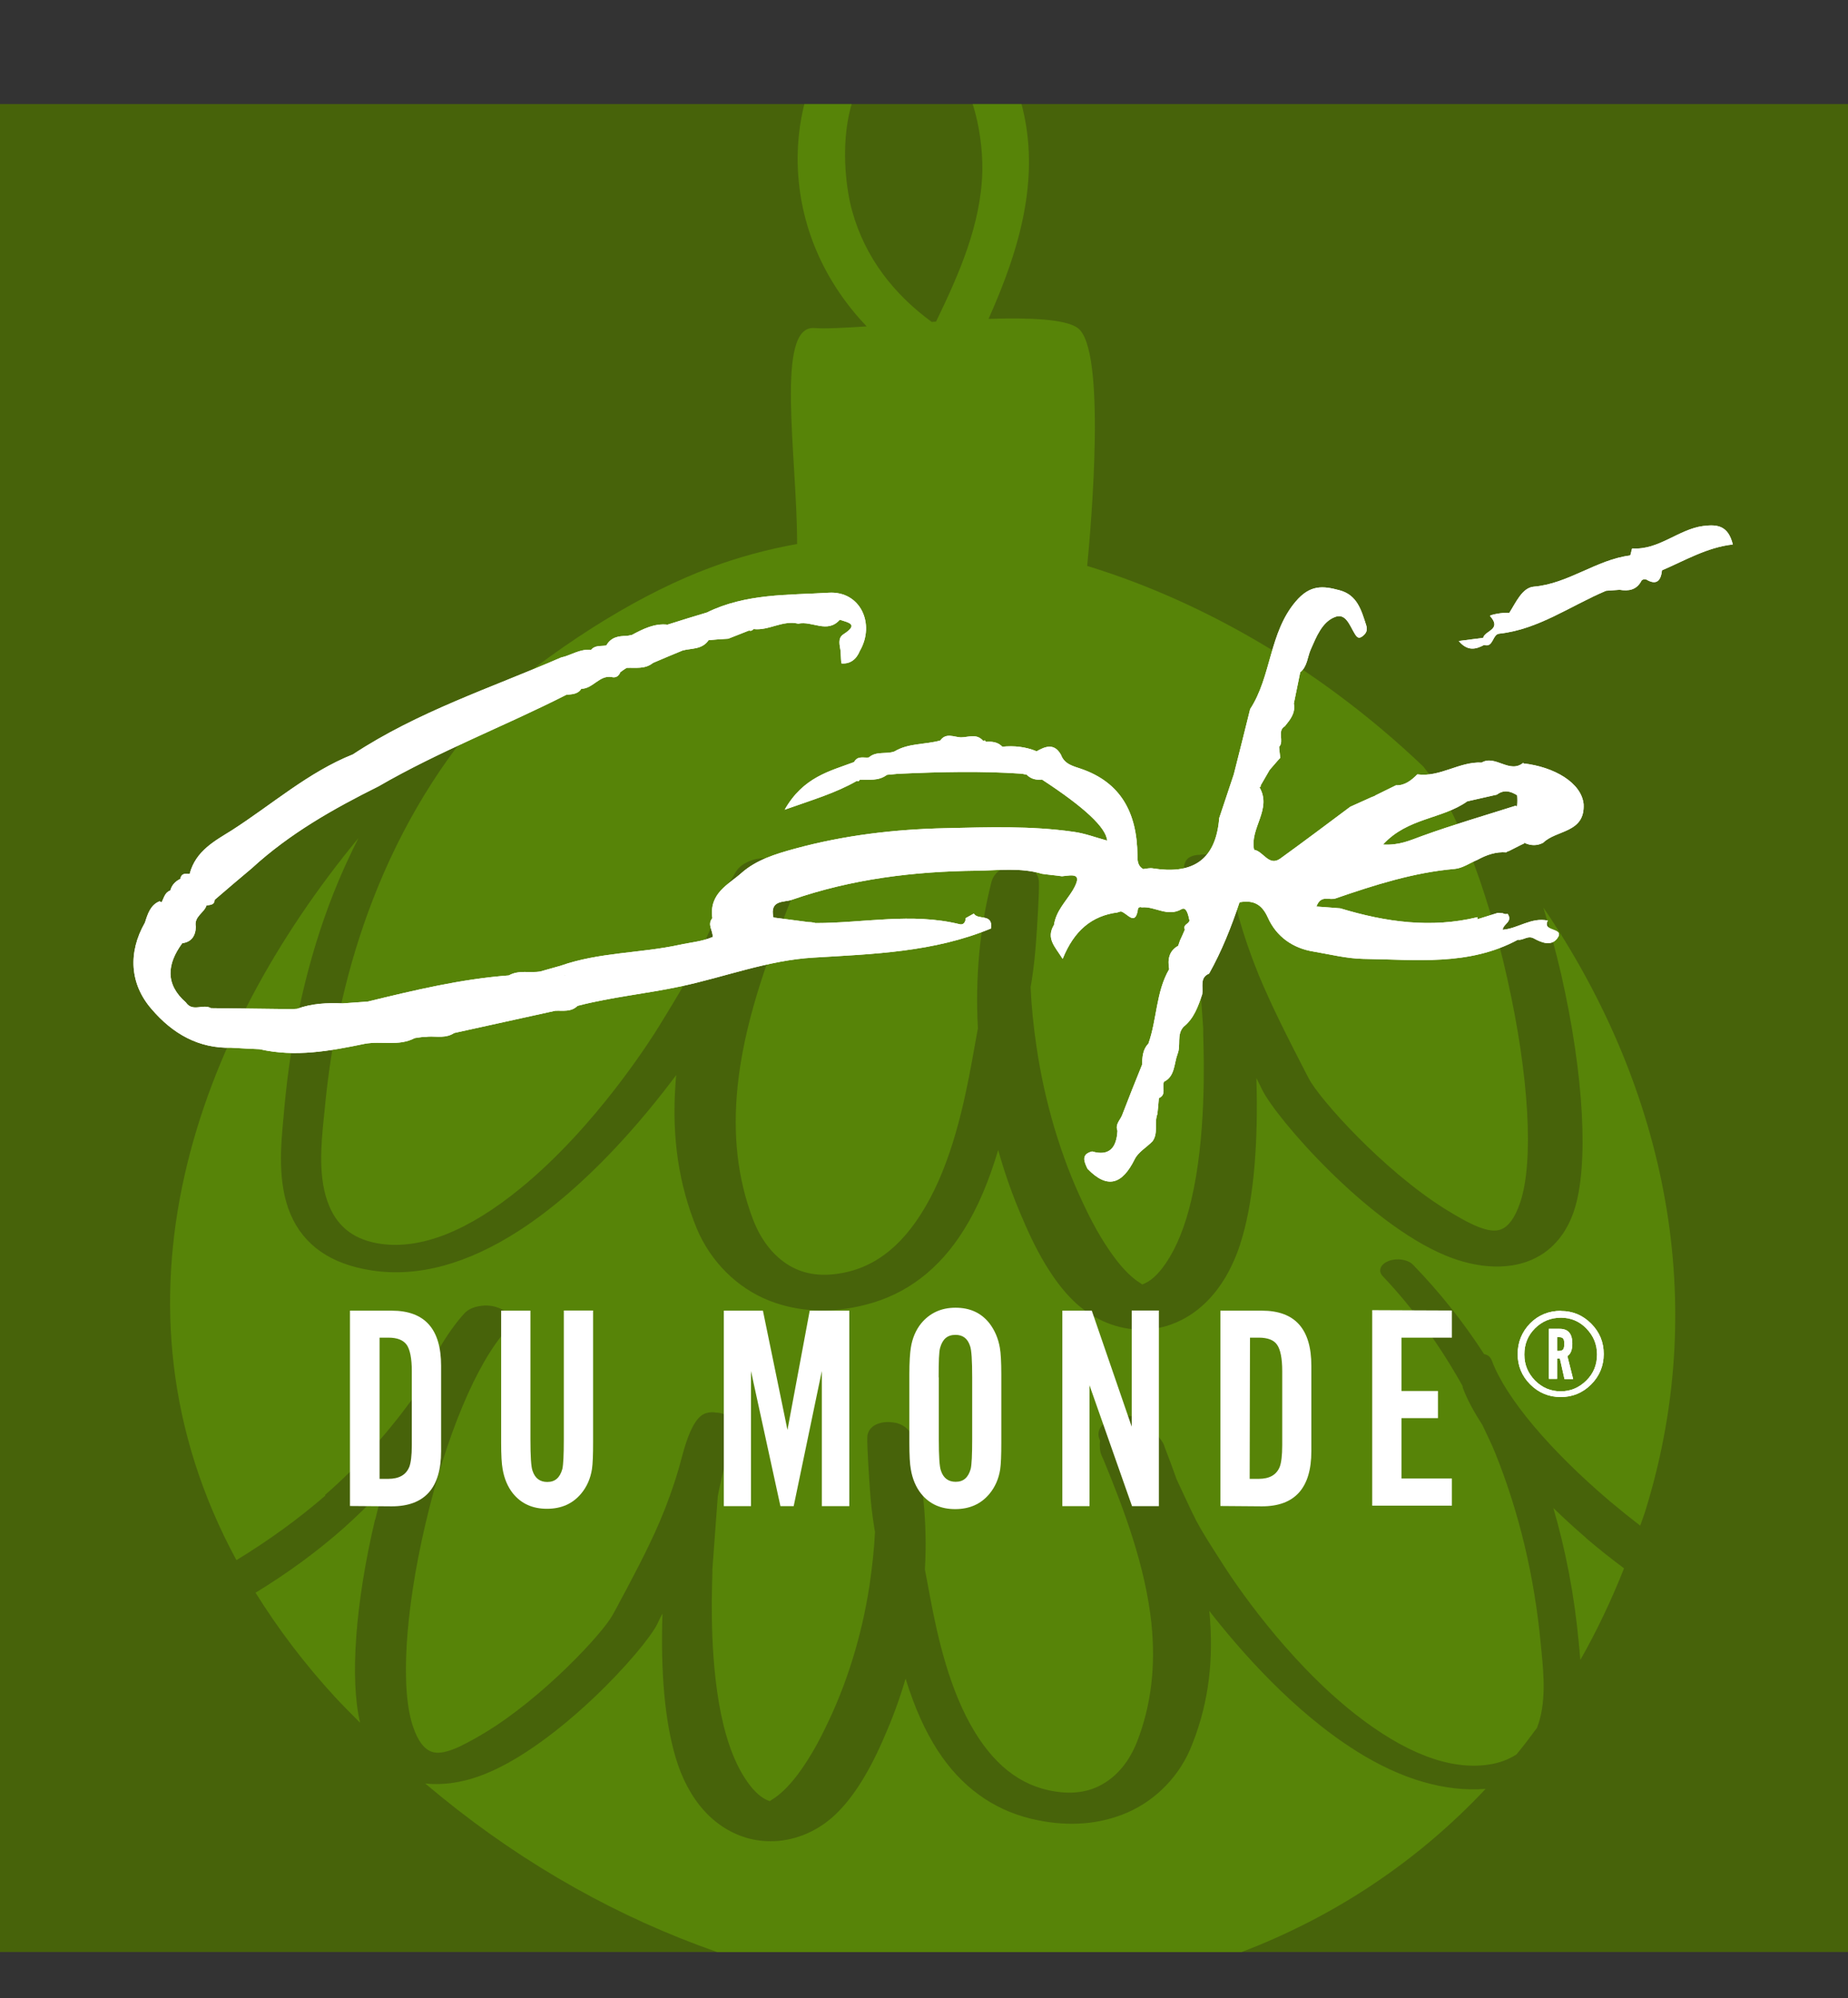 <?xml version="1.0" encoding="UTF-8"?>
<svg id="Layer_2" data-name="Layer 2" xmlns="http://www.w3.org/2000/svg" xmlns:xlink="http://www.w3.org/1999/xlink" viewBox="0 0 112.95 122.13">
  <rect x="0" y="0" width="112.95" height="122.13" fill="#333333" stroke="none"/>
  <defs>
    <style>
      .cls-1 {
        fill: none;
      }

      .cls-2 {
        fill: #47630a;
      }

      .cls-3 {
        fill: #578408;
      }

      .cls-4 {
        clip-path: url(#clippath-1);
      }

      .cls-5 {
        clip-path: url(#clippath-3);
      }

      .cls-6 {
        clip-path: url(#clippath-4);
      }

      .cls-7 {
        clip-path: url(#clippath-2);
      }

      .cls-8 {
        clip-path: url(#clippath-5);
      }

      .cls-9 {
        fill: #fff;
      }

      .cls-10 {
        clip-path: url(#clippath);
      }
    </style>
    <clipPath id="clippath">
      <rect class="cls-1" y="6.36" width="112.95" height="112.95"/>
    </clipPath>
    <clipPath id="clippath-1">
      <rect class="cls-1" y="6.36" width="112.95" height="112.95"/>
    </clipPath>
    <clipPath id="clippath-2">
      <rect class="cls-1" y="6.36" width="112.95" height="112.95"/>
    </clipPath>
    <clipPath id="clippath-3">
      <rect class="cls-1" y="6.36" width="112.95" height="112.95"/>
    </clipPath>
    <clipPath id="clippath-4">
      <rect class="cls-1" y="6.36" width="112.95" height="112.95"/>
    </clipPath>
    <clipPath id="clippath-5">
      <rect class="cls-1" y="6.36" width="112.95" height="112.95"/>
    </clipPath>
  </defs>
  <g id="Layer_1-2" data-name="Layer 1">
    <g>
      <rect class="cls-2" y="6.36" width="112.95" height="112.95"/>
      <g class="cls-10">
        <g>
          <path class="cls-3" d="M19.86,91.38c2.16-1.88,4.02-3.99,5.61-6.25.92-2.08,1.92-3.77,2.92-4.86.2-.22.53-.38.93-.44.38-.07.79-.03,1.13.1.35.13.6.33.71.58s.05.5-.15.72c-1.88,2.06-3.75,6.53-5.02,11.97-1.25,5.37-1.53,10.11-.73,12.38.29.83.65,1.31,1.1,1.48.68.27,1.78-.26,3.22-1.12,3.59-2.15,7.26-6.12,7.85-7.21l.18-.32c.99-1.85,1.93-3.59,2.71-5.4.47-1.11.85-2.17,1.16-3.23l.22-.81c.65-2.44,1.27-2.56,1.6-2.63.15-.03.3-.03.44,0,.15,0,.32.03.46.08.29.13.83.36.14,2.95-.09.36-.39,1.6-.47,2.09l-.33,4.47v.28c-.05,1.57-.17,5.74.68,9.23.35,1.43.84,2.59,1.45,3.46.46.65.9,1.03,1.38,1.19l.13-.09c.46-.28.95-.74,1.43-1.35.44-.56,1.12-1.54,1.84-3.05,1.28-2.59,2.22-5.59,2.69-8.67.17-1.15.29-2.27.34-3.29l-.05-.3c-.13-.82-.21-1.53-.26-2.29-.05-.7-.18-2.64-.16-3.18,0-.14.03-.26.07-.34.21-.48.86-.71,1.62-.57.29.04.88.28,1.04.87.68,2.53.95,5.35.79,8.1l.18.95c.39,2.12.98,5.32,2.33,8.01,1.31,2.59,2.96,4.07,5.03,4.53,1.36.3,2.49.15,3.44-.44,1.11-.69,1.69-1.76,1.99-2.53.86-2.22,1.15-4.61.87-7.27-.37-3.42-1.62-6.8-2.92-9.95l-.07-.15c-.05-.11-.09-.21-.12-.32-.04-.18-.04-.36-.04-.54l.02-.14c-.05-.13-.07-.21-.09-.27-.06-.36.11-.68.47-.9.76-.47,1.62-.5,2.38-.05.24.14.42.33.54.57l.16.26c.13.15.27.31.36.47.07.11.11.23.14.34l.06.15c.23.59.45,1.19.65,1.76l.49,1.05c.28.6.48,1.03.7,1.46.35.67.79,1.36,1.7,2.78.59.92,3.75,5.7,8.03,9.07,3.05,2.39,5.78,3.43,8.13,3.09.69-.1,1.26-.32,1.73-.63.43-.52.84-1.06,1.25-1.62.58-1.48.41-3.29.28-4.63l-.05-.51c-.39-4.14-1.33-8.05-2.77-11.63-.24-.6-.53-1.17-.8-1.75-.53-.82-.95-1.59-1.2-2.29,0-.03,0-.06-.01-.09-1.37-2.45-2.98-4.71-4.88-6.71-.15-.16-.19-.34-.12-.51.07-.18.24-.32.49-.42.5-.19,1.17-.09,1.48.23,1.64,1.69,3.09,3.52,4.35,5.47.22.03.38.16.47.39.84,2.27,3.55,5.49,7.24,8.62.62.52,1.23,1.01,1.83,1.47.11-.33.24-.65.34-.99,4.1-13.31.86-26.34-6.26-36.79.39,1.3.76,2.67,1.09,4.09,1.4,6.17,1.7,11.71.78,14.46-.77,2.27-2.35,3.04-3.54,3.28-1.29.26-2.79.07-4.33-.57-4.78-1.99-10.33-8.37-11.19-10.13-.12-.24-.23-.48-.35-.71.12,4.01-.16,7.25-.84,9.66-.83,2.97-2.55,4.94-4.84,5.55-.44.11-.89.17-1.34.17-1.42,0-2.84-.56-3.99-1.6-1.19-1.08-2.3-2.84-3.29-5.21l-.06-.13c-.56-1.31-1.04-2.67-1.42-4.04-.58,1.94-1.26,3.54-2.08,4.85-1.5,2.43-3.53,3.98-6.03,4.61-2.11.54-4.09.45-5.88-.25-1.96-.77-3.58-2.38-4.43-4.4-1.11-2.71-1.53-5.58-1.31-8.77.01-.2.03-.41.05-.62-1.97,2.64-5.45,6.81-9.56,9.48-3.17,2.06-6.21,2.9-9.06,2.46-2.48-.38-4.15-1.53-4.96-3.45-.81-1.92-.58-4.25-.42-5.94l.04-.46c.43-4.78,1.44-9.21,3-13.17.46-1.17.98-2.3,1.54-3.41-9.87,11.96-16,28.36-7.46,44.14,1.95-1.19,3.78-2.51,5.44-3.95Z"/>
          <path class="cls-3" d="M30.24,42.76c-.02.09-.07.19-.15.27-3.1,3.41-5.56,7.45-7.31,11.98-1.53,3.95-2.52,8.28-2.94,12.85l-.06.57c-.15,1.53-.36,3.64.35,5.3.55,1.31,1.57,2.06,3.1,2.29,2.49.37,5.39-.77,8.62-3.42,4.54-3.72,7.9-9,8.52-10.02.96-1.57,1.42-2.33,1.8-3.07.24-.47.45-.94.75-1.61l.52-1.16c.22-.64.45-1.29.69-1.95l.06-.17c.04-.13.08-.26.15-.38.1-.18.24-.35.38-.52l.17-.28c.13-.26.32-.47.57-.63.81-.49,1.72-.46,2.53.06.38.24.56.59.49,1-.02.07-.04.16-.09.3l.02.15c0,.2,0,.39-.04.59-.03.12-.08.24-.13.36l-.07.17c-1.38,3.48-2.71,7.22-3.09,10.99-.3,2.95,0,5.58.92,8.04.32.86.94,2.04,2.11,2.8,1.01.65,2.2.81,3.65.48,2.2-.51,3.94-2.15,5.34-5,1.44-2.96,2.06-6.5,2.48-8.85l.19-1.05c-.17-3.04.11-6.15.83-8.95.18-.66.8-.92,1.11-.96.81-.15,1.5.11,1.72.63.04.09.07.23.07.38.02.6-.11,2.74-.17,3.52-.06.84-.14,1.62-.28,2.53l-.06.33c.05,1.13.17,2.37.36,3.64.5,3.41,1.49,6.72,2.85,9.58.77,1.67,1.49,2.75,1.96,3.37.5.67,1.03,1.19,1.51,1.49l.14.1c.51-.18.97-.6,1.46-1.32.65-.96,1.17-2.25,1.54-3.83.91-3.86.78-8.46.73-10.2v-.31s-.35-4.94-.35-4.94c-.08-.54-.4-1.91-.5-2.31-.74-2.86-.17-3.13.14-3.26.15-.06.32-.09.49-.09.15-.03.31-.03.47,0,.35.07,1.01.21,1.69,2.9l.23.89c.33,1.18.73,2.34,1.23,3.57.83,1.99,1.82,3.92,2.87,5.96l.19.36c.62,1.21,4.52,5.59,8.33,7.97,1.53.95,2.7,1.53,3.42,1.24.47-.19.85-.72,1.16-1.63.85-2.5.55-7.74-.78-13.68-1.3-5.83-3.21-10.63-5.15-12.99-5.95-5.67-13.1-9.97-20.53-12.25.23-2.4,1.2-13.3-.59-14.55-.77-.54-2.93-.63-5.44-.55,1.94-4.34,3.34-9,1.84-13.73-.78-2.45-2.49-4.75-4.84-5.46-1.16-.55-2.39-.24-2.87-.08v.03c-.07.02-.13.02-.2.04-4.27,1.21-5.78,6.16-5.58,10.12.19,3.71,1.76,6.98,4.2,9.54-1.39.09-2.54.15-3.19.1-2.42-.19-1.06,7.81-1.06,13.2-1.8.32-3.57.8-5.29,1.44-4.05,1.5-8.69,4.31-13.19,8.06ZM52.09,12.92c-.79-2.84-.9-8.91,3.03-9.85,4.01-.96,4.98,4.84,4.92,7.4-.08,3.26-1.43,6.3-2.83,9.19-.09,0-.17.01-.26.02-2.31-1.69-4.06-3.91-4.86-6.76Z"/>
          <path class="cls-3" d="M22.93,92.9c.15-.63.31-1.25.48-1.86-.77.83-1.59,1.63-2.44,2.39-1.61,1.42-3.4,2.73-5.35,3.92,1.34,2.15,2.93,4.28,4.86,6.38.5.54,1.02,1.05,1.53,1.57-.63-2.65-.3-7.28.91-12.41Z"/>
          <path class="cls-3" d="M82.92,107.04c-3.87-2.42-7.15-6.19-9.01-8.58.02.19.04.37.05.56.21,2.89-.19,5.48-1.23,7.93-.8,1.83-2.33,3.29-4.18,3.98-1.69.64-3.56.71-5.55.23-2.36-.58-4.27-1.98-5.69-4.17-.77-1.19-1.42-2.64-1.96-4.39-.36,1.24-.81,2.46-1.34,3.65l-.05.12c-.94,2.15-1.98,3.74-3.1,4.72-1.08.94-2.42,1.45-3.76,1.45-.42,0-.85-.05-1.26-.15-2.16-.55-3.78-2.34-4.56-5.02-.64-2.19-.91-5.12-.79-8.75-.11.21-.22.43-.32.65-.8,1.59-6.04,7.37-10.55,9.17-1.28.51-2.52.69-3.63.57,20.77,17.63,48.92,17.27,64.81.33-2.49.19-5.13-.58-7.87-2.29Z"/>
          <path class="cls-3" d="M96.94,94c-.71-.61-1.37-1.22-2-1.83.75,2.57,1.28,5.3,1.55,8.19l.04.42c.02.21.04.45.06.68,1-1.76,1.89-3.63,2.67-5.6-.76-.57-1.54-1.18-2.32-1.85Z"/>
        </g>
      </g>
      <g class="cls-4">
        <path class="cls-9" d="M23.18,90.39h.55c.66,0,1.09-.24,1.29-.74.09-.24.15-.68.15-1.31v-4.54c0-.77-.11-1.31-.31-1.6-.22-.3-.59-.44-1.11-.44h-.55v8.63h-.02ZM21.39,92.06v-11.95h2.55c2.03,0,3.02,1.13,3.02,3.37v5.22c0,2.25-1.01,3.37-3.02,3.37l-2.55-.02Z"/>
        <path class="cls-9" d="M34.46,80.1h1.79v8.06c0,.76-.02,1.31-.07,1.64-.09.57-.31,1.07-.65,1.48-.52.63-1.22.94-2.1.94s-1.57-.31-2.08-.94c-.31-.39-.53-.89-.63-1.49-.06-.31-.09-.87-.09-1.62v-8.06h1.79v7.87c0,1.03.04,1.68.13,1.92.15.46.46.68.9.68.48,0,.77-.26.92-.79.06-.26.09-.85.09-1.81v-7.87Z"/>
      </g>
      <polygon class="cls-9" points="51.89 92.06 50.23 92.06 50.23 83.8 48.51 92.06 47.7 92.06 45.9 83.8 45.9 92.06 44.24 92.06 44.24 80.11 46.63 80.11 48.13 87.4 49.49 80.11 51.91 80.11 51.91 92.06 51.89 92.06"/>
      <g class="cls-7">
        <path class="cls-9" d="M57.38,84.19v3.78c0,1.03.04,1.68.13,1.92.15.46.46.68.9.68.48,0,.77-.26.92-.79.06-.26.09-.85.09-1.81v-3.78c0-1.03-.04-1.68-.13-1.92-.15-.46-.44-.68-.89-.68-.5,0-.79.26-.94.79-.07.24-.09.83-.09,1.81M61.2,83.99v4.19c0,.76-.02,1.31-.07,1.64-.09.57-.31,1.07-.65,1.48-.52.63-1.22.94-2.1.94s-1.57-.31-2.08-.94c-.31-.39-.53-.89-.63-1.49-.06-.31-.09-.87-.09-1.62v-4.19c0-.76.04-1.31.09-1.62.09-.59.31-1.09.63-1.49.52-.63,1.22-.96,2.1-.96s1.57.31,2.08.96c.31.41.53.9.63,1.48.06.33.09.89.09,1.64"/>
      </g>
      <polygon class="cls-9" points="70.85 92.06 69.19 92.06 66.59 84.67 66.59 92.06 64.93 92.06 64.93 80.11 66.73 80.11 69.17 87.2 69.17 80.1 70.83 80.1 70.83 92.06 70.85 92.06"/>
      <g class="cls-5">
        <path class="cls-9" d="M76.38,90.39h.55c.66,0,1.09-.24,1.29-.74.09-.24.15-.68.15-1.31v-4.54c0-.77-.11-1.31-.31-1.6-.2-.3-.59-.44-1.11-.44h-.55l-.02,8.63ZM74.59,92.06v-11.95h2.54c2.03,0,3.02,1.13,3.02,3.37v5.22c0,2.25-1.01,3.37-3.02,3.37l-2.54-.02Z"/>
      </g>
      <polygon class="cls-9" points="88.74 80.1 88.74 81.76 85.66 81.76 85.66 85.02 87.89 85.02 87.89 86.68 85.66 86.68 85.66 90.37 88.74 90.37 88.74 92.03 83.87 92.03 83.87 80.08 88.74 80.1"/>
      <g class="cls-6">
        <path class="cls-9" d="M95.17,82.57h.13c.11,0,.2-.04.24-.09.04-.06.07-.17.07-.33s-.02-.28-.07-.33c-.04-.06-.13-.09-.24-.09h-.13v.85ZM95.17,83.03v1.25h-.5v-3.06h.66c.52,0,.77.3.77.9,0,.37-.09.63-.3.77l.35,1.4h-.53l-.28-1.25h-.18v-.02ZM95.41,80.54c-.63,0-1.16.22-1.59.65-.44.44-.65.96-.65,1.6s.22,1.14.65,1.59c.44.44.96.66,1.57.66s1.12-.22,1.57-.66c.44-.44.65-.96.65-1.59s-.22-1.14-.65-1.59c-.42-.44-.96-.66-1.55-.66M95.41,80.13c.72,0,1.33.26,1.84.77.52.52.77,1.14.77,1.86s-.26,1.35-.77,1.86c-.52.52-1.14.77-1.86.77s-1.35-.26-1.86-.77c-.52-.52-.77-1.14-.77-1.86s.26-1.36.77-1.88c.5-.5,1.13-.76,1.88-.76"/>
        <path class="cls-9" d="M104.1,32.15c-1.51.2-2.73,1.49-4.33,1.37-.04,0-.07.28-.13.43-2.07.26-3.78,1.73-5.9,1.91-.7.06-1.09.97-1.49,1.6-.42-.04-1.22.13-1.18.19.76.84-.33.89-.42,1.34-.46.06-.92.11-1.49.19.53.63,1.03.52,1.55.24.57.19.5-.67.94-.69,2.38-.26,4.35-1.71,6.51-2.62.28-.02.55-.04.83-.06.55.09,1.05.02,1.35-.58l.13-.07.15.02c.59.35.89.13.96-.56,1.42-.61,2.77-1.41,4.33-1.58-.28-1.15-.94-1.24-1.79-1.13"/>
        <path class="cls-9" d="M92.72,49.24h0s-.04.06-.06.07v-.07c-1.92.61-3.85,1.17-5.75,1.86-.72.26-1.38.58-2.38.52,1.51-1.65,3.6-1.54,5.15-2.64.61-.13,1.2-.28,1.81-.41.42-.32.83-.22,1.24.04.02.2.02.43,0,.63M34.5,59.64v-.02s.02-.02.04-.02.04-.02.04-.02c-.02,0-.04.04-.07.06M93.12,46.61c-.85.72-1.72-.5-2.56,0-1.36-.07-2.55.91-3.93.72-.37.37-.77.69-1.31.67-.41.2-.83.41-1.24.61-.07.06-.15.07-.24.11-.44.2-.87.39-1.31.59-1.42,1.06-2.84,2.13-4.28,3.17-.7.5-1.03-.45-1.6-.54-.28-1.32,1.11-2.47.33-3.82l.07-.04v-.07c.18-.32.37-.63.55-.95.22-.24.42-.5.65-.74-.02-.22-.06-.45-.07-.67.33-.35-.15-.97.35-1.26.33-.41.66-.8.55-1.39.13-.63.26-1.28.39-1.91.44-.35.44-.95.65-1.41.33-.74.68-1.67,1.48-1.97.66-.26.9.54,1.2,1.02.13.22.24.33.46.17.22-.17.35-.35.24-.69-.3-.93-.55-1.84-1.62-2.13-1.03-.28-1.81-.35-2.69.69-1.62,1.91-1.48,4.58-2.78,6.57-.33,1.34-.66,2.65-1,3.99-.3.89-.59,1.78-.89,2.67-.22,2.73-1.79,3.43-4.04,3.08-.2-.04-.41.02-.61.04-.33-.19-.35-.5-.35-.84-.02-2.62-1.03-4.46-3.45-5.29-.42-.15-1.01-.26-1.22-.85-.41-.74-.96-.52-1.49-.22-.68-.28-1.38-.35-2.1-.28-.02-.02-.04-.04-.06-.06-.28-.24-.59-.26-.94-.24l-.07-.09-.09.04c-.41-.48-.9-.22-1.38-.22-.42-.02-.9-.3-1.25.19-.92.26-1.94.15-2.8.67-.52.19-1.11-.04-1.57.37-.31.04-.68-.13-.9.28-1.49.56-3.1.91-4.24,2.91,1.72-.61,3.12-1.02,4.41-1.76l.11.02.07-.09c.57-.02,1.14.09,1.66-.3.28-.02.55-.06.81-.07,2.47-.11,4.96-.17,7.43,0,.09.02.2.04.3.06.28.28.59.33.94.3q3.89,2.54,3.98,3.73c-.7-.19-1.38-.45-2.07-.54-2.6-.37-5.2-.28-7.8-.22-3.14.07-6.2.43-9.24,1.26-1.16.32-2.32.67-3.23,1.47-.79.71-2.01,1.24-1.79,2.77-.33.39.04.76.02,1.15-.65.28-1.35.33-2.03.48-2.4.52-4.91.45-7.27,1.28-.41.11-.83.24-1.24.35-.63.11-1.31-.11-1.92.24-2.93.22-5.79.91-8.63,1.6-.52.04-1.01.07-1.53.11-.94-.04-1.88,0-2.78.33-.11,0-.2.02-.31.02-1.66-.02-3.3-.04-4.96-.06-.48-.28-1.12.26-1.53-.35-1.27-1.11-1.16-2.34-.22-3.62.55-.07.81-.43.83-1-.13-.63.5-.84.65-1.3.2-.06.48,0,.5-.35.76-.65,1.51-1.3,2.27-1.93,2.32-2.13,5-3.64,7.75-5.01,3.71-2.15,7.67-3.66,11.47-5.59.33-.04.7-.02.92-.37.7,0,1.11-.84,1.84-.72.26.07.44-.04.55-.3.13-.09.26-.19.39-.26.55-.02,1.12.09,1.6-.3.61-.26,1.22-.52,1.81-.76.55-.15,1.18-.04,1.59-.63.41-.04.79-.07,1.2-.09.42-.17.85-.33,1.27-.5.11.04.2,0,.28-.09.94.11,1.77-.56,2.73-.33.85-.19,1.77.63,2.54-.24.5.17,1.2.26.22.89-.37.24-.22.67-.17,1.04.02.26.02.74.06.74.52.04.9-.24,1.11-.76.96-1.65.04-3.68-1.9-3.56-2.49.15-5.07.04-7.45,1.21-.79.24-1.6.48-2.4.74-.79-.09-1.49.26-2.18.63-.11.02-.2.04-.31.06-.5,0-.96.07-1.25.58-.31.07-.68-.04-.94.28-.66-.09-1.22.33-1.83.46-4.28,1.86-8.74,3.3-12.72,5.92-2.71,1.08-4.94,3.06-7.4,4.64-1,.63-2.21,1.24-2.58,2.67-.24-.02-.5-.07-.57.3-.3.15-.52.37-.61.71-.33.11-.39.45-.53.72l-.13-.06c-.55.22-.72.76-.89,1.3-1.05,1.84-.92,3.75.39,5.27,1.31,1.54,2.9,2.43,4.89,2.38.57.04,1.16.06,1.73.09,2.18.5,4.3.11,6.42-.33,1.01-.19,2.08.17,3.06-.35.18-.02.37-.06.53-.07.11,0,.2,0,.31-.02.53-.02,1.07.11,1.57-.22,2.07-.45,4.11-.91,6.18-1.36.48-.02.96.09,1.36-.3,2.08-.54,4.2-.74,6.31-1.19,2.71-.58,5.33-1.6,8.13-1.76,3.65-.22,7.34-.33,10.83-1.78.13-.95-.79-.48-1.05-.91-.17.09-.33.19-.5.28,0,.26-.15.43-.37.37-2.93-.72-5.86-.07-8.8-.07-.15-.04-.3-.06-.44-.06-.72-.09-1.42-.19-2.14-.28-.24-1.1.65-.91,1.12-1.08,3.69-1.28,7.49-1.74,11.34-1.78,1.31-.02,2.66-.2,3.96.19.41.06.81.09,1.22.15.65-.07,1.31-.24.65.87-.41.67-1.01,1.24-1.14,2.1-.5.84.06,1.32.53,2.08.7-1.74,1.79-2.64,3.36-2.84.07-.04.13-.04.2-.06.39.09.9.98,1.05-.2l.11-.07.13.02c.81-.07,1.55.61,2.42.11.3-.17.41.37.48.69-.02.22-.42.24-.28.56-.09.22-.2.45-.3.67-.04.11-.07.2-.11.32-.57.32-.65.84-.55,1.43-.81,1.39-.74,3.06-1.27,4.55-.35.35-.37.82-.39,1.3-.41,1-.81,2.02-1.2,3.03-.11.33-.46.58-.3,1-.06,1.06-.52,1.56-1.55,1.26-.68.17-.5.61-.28,1.06,1.22,1.26,2.12.95,2.88-.58.22-.45.72-.72,1.09-1.1.37-.5.09-1.13.3-1.67.04-.32.06-.65.09-.97.48-.2.18-.67.31-1,.68-.33.61-1.1.83-1.69.22-.54-.07-1.19.37-1.67.63-.5.89-1.24,1.14-1.99.07-.45-.17-1.02.42-1.26.77-1.37,1.36-2.86,1.86-4.36.77-.13,1.33.04,1.73.93.53,1.19,1.55,1.88,2.78,2.08,1.01.17,2.03.43,3.06.45,3.19.04,6.44.45,9.44-1.17.33.06.61-.3,1-.07.44.24,1.03.48,1.4,0,.53-.71-.94-.37-.57-1.1-1-.22-1.81.48-2.75.56,0-.35.63-.48.3-.97-.11.02-.2.02-.3-.04-.11,0-.2-.02-.31-.02-.42.13-.83.26-1.25.39.07.04.15.06.24.09-.07-.02-.17-.04-.24-.09l.02-.13c-2.84.69-5.62.3-8.39-.54-.46-.04-.94-.07-1.46-.11.28-.76.81-.35,1.18-.5,2.38-.82,4.76-1.58,7.27-1.8.48-.04.94-.37,1.4-.56.55-.3,1.13-.5,1.75-.45.06-.06.11-.07.18-.09.31-.15.61-.32.92-.46v-.04s.02,0,.04.02c.39.17.76.17,1.12-.02.81-.8,2.56-.58,2.47-2.36-.13-1.3-1.79-2.28-3.69-2.49"/>
      </g>
      <g class="cls-8">
        <path class="cls-9" d="M95.17,82.57h.13c.11,0,.2-.04.24-.09.04-.06.07-.17.07-.33s-.02-.28-.07-.33c-.04-.06-.13-.09-.24-.09h-.13v.85ZM95.17,83.03v1.25h-.5v-3.06h.66c.52,0,.77.3.77.9,0,.37-.09.63-.3.77l.35,1.4h-.53l-.28-1.25h-.18v-.02ZM95.41,80.54c-.63,0-1.16.22-1.59.65-.44.44-.65.96-.65,1.6s.22,1.14.65,1.59c.44.44.96.66,1.57.66s1.12-.22,1.57-.66c.44-.44.65-.96.65-1.59s-.22-1.14-.65-1.59c-.42-.44-.96-.66-1.55-.66M95.41,80.13c.72,0,1.33.26,1.84.77.52.52.77,1.14.77,1.86s-.26,1.35-.77,1.86c-.52.52-1.14.77-1.86.77s-1.35-.26-1.86-.77c-.52-.52-.77-1.14-.77-1.86s.26-1.36.77-1.88c.5-.5,1.13-.76,1.88-.76"/>
        <path class="cls-9" d="M104.1,32.15c-1.51.2-2.73,1.49-4.33,1.37-.04,0-.07.28-.13.43-2.07.26-3.78,1.73-5.9,1.91-.7.06-1.09.97-1.49,1.6-.42-.04-1.22.13-1.18.19.76.84-.33.89-.42,1.34-.46.06-.92.11-1.49.19.53.63,1.03.52,1.55.24.57.19.5-.67.94-.69,2.38-.26,4.35-1.71,6.51-2.62.28-.02.55-.04.83-.06.55.09,1.05.02,1.35-.58l.13-.07.15.02c.59.35.89.13.96-.56,1.42-.61,2.77-1.41,4.33-1.58-.28-1.15-.94-1.24-1.79-1.13"/>
        <path class="cls-9" d="M92.72,49.24h0s-.04.06-.06.07v-.07c-1.92.61-3.85,1.17-5.75,1.86-.72.26-1.38.58-2.38.52,1.51-1.65,3.6-1.54,5.15-2.64.61-.13,1.2-.28,1.81-.41.42-.32.83-.22,1.24.04.02.2.02.43,0,.63M34.5,59.64v-.02s.02-.02.04-.02.04-.02.04-.02c-.02,0-.04.04-.07.06M93.12,46.61c-.85.72-1.72-.5-2.56,0-1.36-.07-2.55.91-3.93.72-.37.37-.77.69-1.31.67-.41.2-.83.41-1.24.61-.07.06-.15.07-.24.11-.44.2-.87.39-1.31.59-1.42,1.06-2.84,2.13-4.28,3.17-.7.5-1.03-.45-1.6-.54-.28-1.32,1.11-2.47.33-3.82l.07-.04v-.07c.18-.32.37-.63.55-.95.22-.24.42-.5.65-.74-.02-.22-.06-.45-.07-.67.33-.35-.15-.97.35-1.26.33-.41.66-.8.55-1.39.13-.63.26-1.28.39-1.91.44-.35.44-.95.65-1.41.33-.74.68-1.67,1.48-1.97.66-.26.9.54,1.2,1.02.13.22.24.33.46.17.22-.17.35-.35.24-.69-.3-.93-.55-1.84-1.62-2.13-1.03-.28-1.81-.35-2.69.69-1.62,1.91-1.48,4.58-2.78,6.57-.33,1.34-.66,2.65-1,3.99-.3.89-.59,1.78-.89,2.67-.22,2.73-1.79,3.43-4.04,3.08-.2-.04-.41.02-.61.04-.33-.19-.35-.5-.35-.84-.02-2.62-1.03-4.46-3.45-5.29-.42-.15-1.01-.26-1.22-.85-.41-.74-.96-.52-1.49-.22-.68-.28-1.38-.35-2.1-.28-.02-.02-.04-.04-.06-.06-.28-.24-.59-.26-.94-.24l-.07-.09-.09.04c-.41-.48-.9-.22-1.38-.22-.42-.02-.9-.3-1.25.19-.92.26-1.94.15-2.8.67-.52.19-1.11-.04-1.57.37-.31.04-.68-.13-.9.28-1.49.56-3.1.91-4.24,2.91,1.72-.61,3.12-1.02,4.41-1.76l.11.02.07-.09c.57-.02,1.14.09,1.66-.3.28-.02.55-.06.81-.07,2.47-.11,4.96-.17,7.43,0,.09.02.2.04.3.06.28.28.59.33.94.3q3.89,2.54,3.98,3.73c-.7-.19-1.38-.45-2.07-.54-2.6-.37-5.2-.28-7.8-.22-3.14.07-6.2.43-9.24,1.26-1.16.32-2.32.67-3.23,1.47-.79.71-2.01,1.24-1.79,2.77-.33.39.04.76.02,1.15-.65.28-1.35.33-2.03.48-2.4.52-4.91.45-7.27,1.28-.41.11-.83.24-1.24.35-.63.11-1.31-.11-1.92.24-2.93.22-5.79.91-8.63,1.6-.52.04-1.01.07-1.53.11-.94-.04-1.88,0-2.78.33-.11,0-.2.02-.31.02-1.66-.02-3.3-.04-4.96-.06-.48-.28-1.12.26-1.53-.35-1.27-1.11-1.16-2.34-.22-3.62.55-.07.81-.43.83-1-.13-.63.5-.84.65-1.3.2-.06.48,0,.5-.35.76-.65,1.51-1.3,2.27-1.93,2.32-2.13,5-3.64,7.75-5.01,3.71-2.15,7.67-3.66,11.47-5.59.33-.04.7-.02.92-.37.7,0,1.11-.84,1.84-.72.26.07.44-.04.55-.3.13-.09.26-.19.39-.26.55-.02,1.12.09,1.6-.3.61-.26,1.22-.52,1.81-.76.55-.15,1.18-.04,1.59-.63.41-.04.79-.07,1.2-.09.42-.17.85-.33,1.27-.5.11.04.2,0,.28-.09.94.11,1.77-.56,2.73-.33.85-.19,1.77.63,2.54-.24.5.17,1.2.26.22.89-.37.24-.22.67-.17,1.04.02.26.02.74.06.74.52.04.9-.24,1.11-.76.96-1.65.04-3.68-1.9-3.56-2.49.15-5.07.04-7.45,1.21-.79.24-1.6.48-2.4.74-.79-.09-1.49.26-2.18.63-.11.02-.2.04-.31.06-.5,0-.96.07-1.25.58-.31.07-.68-.04-.94.28-.66-.09-1.22.33-1.83.46-4.28,1.86-8.74,3.3-12.72,5.92-2.71,1.08-4.94,3.06-7.4,4.64-1,.63-2.21,1.24-2.58,2.67-.24-.02-.5-.07-.57.3-.3.15-.52.37-.61.71-.33.11-.39.45-.53.72l-.13-.06c-.55.22-.72.76-.89,1.3-1.05,1.84-.92,3.75.39,5.27,1.31,1.54,2.9,2.43,4.89,2.38.57.04,1.16.06,1.73.09,2.18.5,4.3.11,6.42-.33,1.01-.19,2.08.17,3.06-.35.18-.02.37-.06.53-.07.11,0,.2,0,.31-.02.53-.02,1.07.11,1.57-.22,2.07-.45,4.11-.91,6.18-1.36.48-.02.96.09,1.36-.3,2.08-.54,4.2-.74,6.31-1.19,2.71-.58,5.33-1.6,8.13-1.76,3.65-.22,7.34-.33,10.83-1.78.13-.95-.79-.48-1.05-.91-.17.09-.33.19-.5.28,0,.26-.15.43-.37.37-2.93-.72-5.86-.07-8.8-.07-.15-.04-.3-.06-.44-.06-.72-.09-1.42-.19-2.14-.28-.24-1.1.65-.91,1.12-1.08,3.69-1.28,7.49-1.74,11.34-1.78,1.31-.02,2.66-.2,3.96.19.41.06.81.09,1.22.15.65-.07,1.31-.24.65.87-.41.67-1.01,1.24-1.14,2.1-.5.84.06,1.32.53,2.08.7-1.74,1.79-2.64,3.36-2.84.07-.04.13-.04.2-.06.39.09.9.98,1.05-.2l.11-.07.13.02c.81-.07,1.55.61,2.42.11.3-.17.41.37.48.69-.02.22-.42.24-.28.56-.09.22-.2.45-.3.67-.04.11-.07.2-.11.32-.57.32-.65.84-.55,1.43-.81,1.39-.74,3.06-1.27,4.55-.35.35-.37.82-.39,1.3-.41,1-.81,2.02-1.2,3.03-.11.33-.46.58-.3,1-.06,1.06-.52,1.56-1.55,1.26-.68.17-.5.61-.28,1.06,1.22,1.26,2.12.95,2.88-.58.22-.45.72-.72,1.09-1.1.37-.5.09-1.13.3-1.67.04-.32.06-.65.09-.97.48-.2.18-.67.31-1,.68-.33.61-1.1.83-1.69.22-.54-.07-1.19.37-1.67.63-.5.89-1.24,1.14-1.99.07-.45-.17-1.02.42-1.26.77-1.37,1.36-2.86,1.86-4.36.77-.13,1.33.04,1.73.93.53,1.19,1.55,1.88,2.78,2.08,1.01.17,2.03.43,3.06.45,3.19.04,6.44.45,9.44-1.17.33.06.61-.3,1-.07.44.24,1.03.48,1.4,0,.53-.71-.94-.37-.57-1.1-1-.22-1.81.48-2.75.56,0-.35.63-.48.3-.97-.11.02-.2.02-.3-.04-.11,0-.2-.02-.31-.02-.42.13-.83.26-1.25.39.07.04.15.06.24.09-.07-.02-.17-.04-.24-.09l.02-.13c-2.84.69-5.62.3-8.39-.54-.46-.04-.94-.07-1.46-.11.28-.76.81-.35,1.18-.5,2.38-.82,4.76-1.58,7.27-1.8.48-.04.94-.37,1.4-.56.55-.3,1.13-.5,1.75-.45.06-.06.11-.07.18-.09.31-.15.61-.32.92-.46v-.04s.02,0,.04.02c.39.17.76.17,1.12-.02.81-.8,2.56-.58,2.47-2.36-.13-1.3-1.79-2.28-3.69-2.49"/>
      </g>
    </g>
  </g>
</svg>